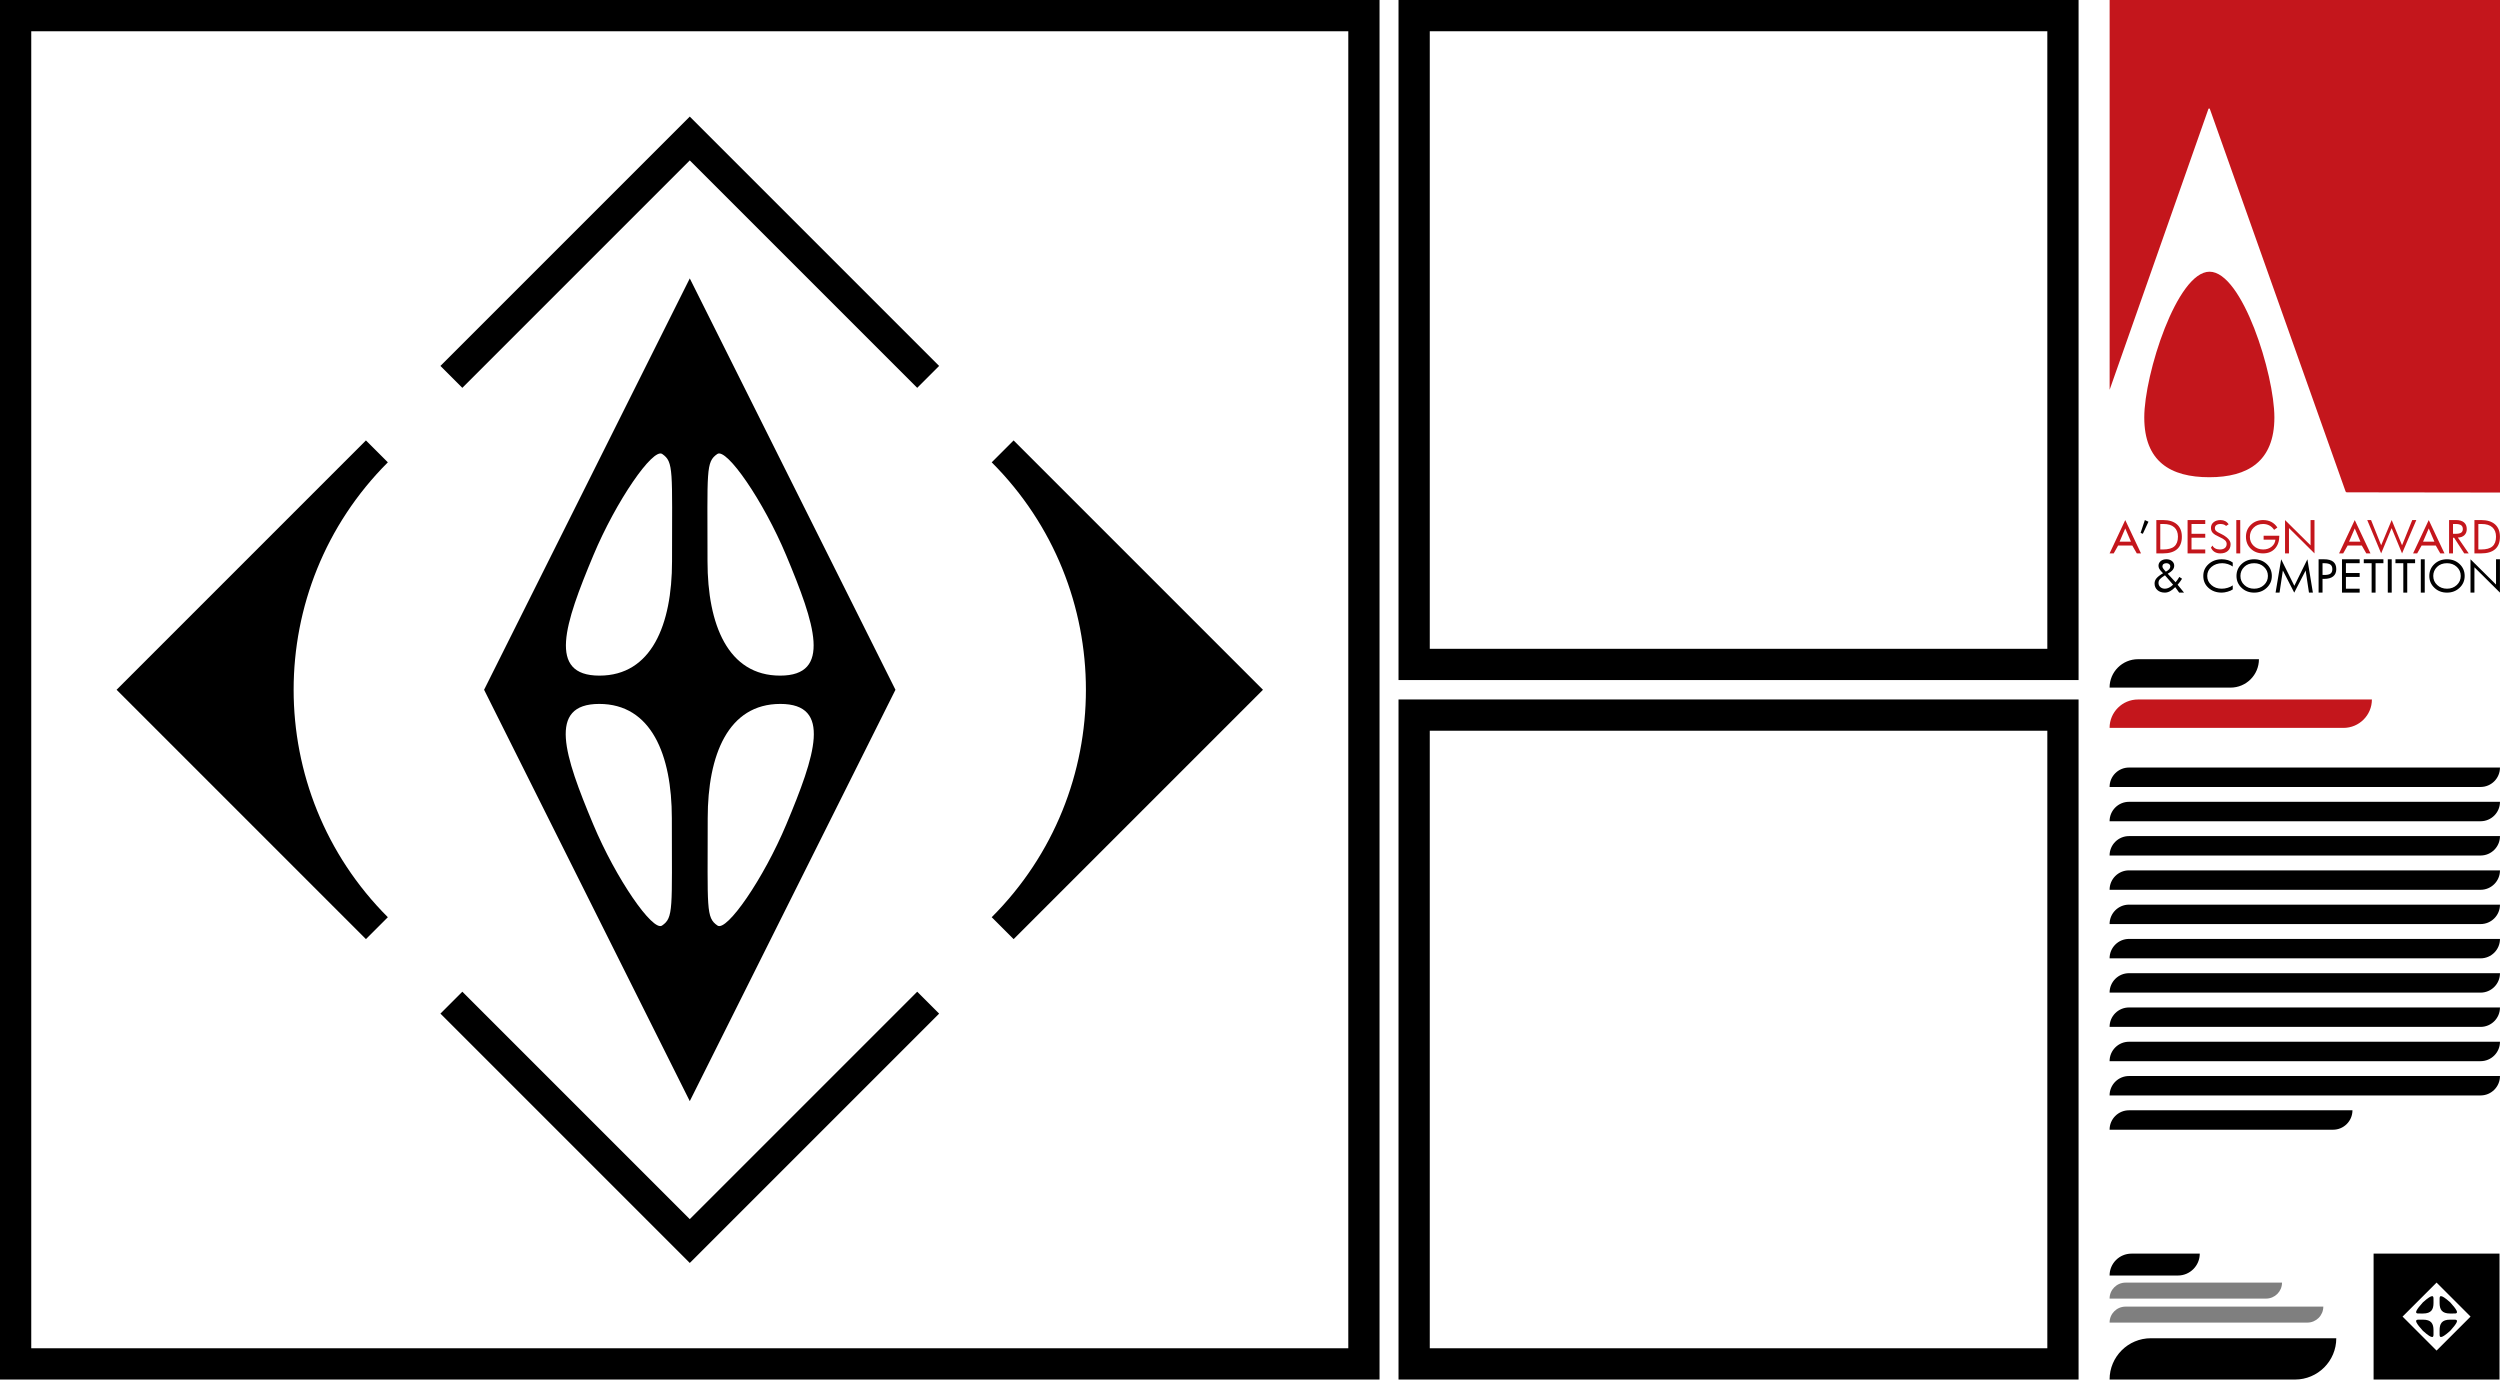 <?xml version="1.0" encoding="utf-8"?>
<!-- Generator: Adobe Illustrator 29.3.0, SVG Export Plug-In . SVG Version: 9.03 Build 55982)  -->
<svg version="1.1" id="Layer_1" xmlns="http://www.w3.org/2000/svg" xmlns:xlink="http://www.w3.org/1999/xlink" x="0px" y="0px"
	 viewBox="0 0 680.315 375.41" style="enable-background:new 0 0 680.315 375.41;" xml:space="preserve">
<g>
	<path d="M366.906,8.504v358.402H8.504V8.504H366.906 M375.41,0H0v375.41h375.41
		V0L375.41,0z"/>
	<g>
		<g>
			<path d="M105.541,249.598l-0-0c-34.182-34.182-34.182-89.603,0-123.786
				l0.001-0.001l-5.962-5.962l-67.855,67.855l67.855,67.855L105.541,249.598z"/>
			<polygon points="187.705,331.762 125.812,269.869 119.85,275.831 187.705,343.686 
				255.56,275.83 249.598,269.868 			"/>
		</g>
		<g>
			<path d="M269.869,125.812l0,0c34.182,34.182,34.182,89.603,0,123.786
				l-0.001,0.001l5.962,5.962l67.855-67.855l-67.855-67.855L269.869,125.812z"/>
			<polygon points="187.706,43.649 249.599,105.541 255.56,99.58 187.706,31.725 
				119.85,99.58 125.812,105.542 			"/>
		</g>
	</g>
	<path d="M187.705,299.648l55.971-111.943L187.705,75.762l-55.971,111.943L187.705,299.648
		z M214.006,224.269c-6.223,14.871-16.234,29.324-18.75,27.603
		c-3.171-2.169-2.67-4.46-2.67-29.212c0-17.25,5.58-31.104,19.761-31.104
		C226.529,191.555,221.823,205.589,214.006,224.269z M195.203,123.538
		c2.516-1.721,12.526,12.732,18.75,27.603
		c7.817,18.68,12.523,32.714-1.659,32.714c-14.182,0-19.761-13.855-19.761-31.105
		C192.533,127.999,192.032,125.708,195.203,123.538z M180.155,251.872
		c-2.516,1.721-12.526-12.732-18.75-27.603
		c-7.817-18.68-12.523-32.714,1.659-32.714c14.182,0,19.761,13.855,19.761,31.104
		C182.825,247.411,183.326,249.702,180.155,251.872z M161.458,151.141
		c6.223-14.871,16.234-29.324,18.75-27.603c3.171,2.169,2.67,4.46,2.67,29.212
		c0,17.25-5.58,31.105-19.761,31.105C148.935,183.855,153.64,169.821,161.458,151.141
		z"/>
	<path d="M557.13,8.504v168.054H389.077V8.504H557.13 M565.634,0H380.573v185.061h185.061V0
		L565.634,0z"/>
	<path d="M557.13,198.853v168.053H389.077V198.853H557.13 M565.634,190.349H380.573
		v185.061h185.061V190.349L565.634,190.349z"/>
	<g>
		<path style="fill-rule:evenodd;clip-rule:evenodd;fill:#C4161C;" d="M576.794,147.393l1.543-3.593
			l1.546,3.593H576.794z M578.337,141.522l-4.265,9.073h1.119l1.203-2.134h3.864
			l1.22,2.134h1.145L578.337,141.522z"/>
		<path style="fill-rule:evenodd;clip-rule:evenodd;fill:#C4161C;" d="M591.69,148.685
			c-0.652,0.565-1.678,0.842-3.071,0.842h-0.753v-6.936h0.859
			c1.286,0,2.273,0.297,2.942,0.891c0.666,0.591,1.009,1.451,1.009,2.575
			C592.676,147.243,592.341,148.117,591.69,148.685z M592.425,142.707
			c-0.885-0.784-2.146-1.185-3.784-1.185h-1.843v9.073h1.785
			c1.696,0,2.982-0.375,3.85-1.142c0.868-0.758,1.309-1.883,1.309-3.386
			C593.743,144.616,593.302,143.5,592.425,142.707z"/>
		<polygon style="fill-rule:evenodd;clip-rule:evenodd;fill:#C4161C;" points="600.108,149.527 596.367,149.527 
			596.367,146.326 600.108,146.326 600.108,145.259 596.367,145.259 596.367,142.592 
			600.108,142.592 600.108,141.522 595.298,141.522 595.298,150.595 600.108,150.595 		"/>
		<path style="fill-rule:evenodd;clip-rule:evenodd;fill:#C4161C;" d="M604.315,145.233l-0.058-0.023
			c-0.609-0.277-1.018-0.519-1.22-0.727c-0.208-0.211-0.309-0.467-0.309-0.784
			c0-0.335,0.136-0.609,0.401-0.81c0.268-0.199,0.643-0.297,1.119-0.297
			c0.335,0,0.634,0.049,0.903,0.141c0.265,0.098,0.476,0.225,0.617,0.389
			l0.701-0.447c-0.251-0.384-0.56-0.669-0.926-0.859
			c-0.366-0.193-0.784-0.294-1.26-0.294c-0.793,0-1.428,0.202-1.903,0.594
			c-0.484,0.392-0.718,0.908-0.718,1.54c0,0.554,0.164,1.001,0.499,1.361
			c0.335,0.358,0.929,0.724,1.779,1.102c0.718,0.314,1.229,0.617,1.537,0.9
			c0.3,0.283,0.458,0.614,0.458,0.998c0,0.484-0.167,0.851-0.502,1.119
			c-0.335,0.265-0.784,0.392-1.361,0.392c-0.467,0-0.883-0.092-1.234-0.283
			c-0.361-0.185-0.609-0.45-0.753-0.784l-0.424,0.542
			c0.199,0.499,0.516,0.891,0.966,1.177c0.453,0.283,0.978,0.415,1.58,0.415
			c0.859,0,1.543-0.225,2.045-0.675c0.502-0.45,0.753-1.058,0.753-1.843
			C607.006,147.059,606.104,146.119,604.315,145.233z"/>
		
			<rect x="608.558" y="141.522" style="fill-rule:evenodd;clip-rule:evenodd;fill:#C4161C;" width="1.07" height="9.073"/>
		<path style="fill-rule:evenodd;clip-rule:evenodd;fill:#C4161C;" d="M615.99,145.793v1.067h3.207
			c-0.066,0.767-0.409,1.41-1.035,1.909c-0.626,0.508-1.393,0.758-2.296,0.758
			c-1.027,0-1.889-0.326-2.581-0.983c-0.692-0.652-1.035-1.468-1.035-2.437
			c0-1.015,0.335-1.849,1.018-2.515c0.678-0.669,1.537-1.001,2.581-1.001
			c0.634,0,1.211,0.141,1.727,0.415c0.519,0.274,0.934,0.669,1.269,1.182
			l0.885-0.64c-0.435-0.666-0.978-1.168-1.627-1.511
			c-0.652-0.34-1.404-0.516-2.255-0.516c-1.335,0-2.454,0.435-3.34,1.304
			c-0.885,0.865-1.327,1.941-1.327,3.233c0,1.318,0.433,2.402,1.309,3.253
			c0.877,0.857,1.987,1.283,3.322,1.283c1.37,0,2.457-0.433,3.259-1.301
			c0.79-0.868,1.191-2.033,1.191-3.501H615.99z"/>
		<polygon style="fill-rule:evenodd;clip-rule:evenodd;fill:#C4161C;" points="629.832,141.522 628.765,141.522 
			628.765,148.403 621.818,141.522 621.818,150.595 622.888,150.595 622.888,143.699 
			629.832,150.595 		"/>
		<path style="fill-rule:evenodd;clip-rule:evenodd;fill:#C4161C;" d="M639.242,147.393l1.546-3.593
			l1.546,3.593H639.242z M640.788,141.522l-4.268,9.073h1.119l1.203-2.134h3.867
			l1.22,2.134h1.142L640.788,141.522z"/>
		<polygon style="fill-rule:evenodd;clip-rule:evenodd;fill:#C4161C;" points="656.433,141.522 653.662,148.394 
			650.839,141.522 647.975,148.394 645.229,141.522 644.185,141.522 647.975,150.595 
			650.821,143.716 653.662,150.595 657.544,141.522 		"/>
		<path style="fill-rule:evenodd;clip-rule:evenodd;fill:#C4161C;" d="M659.378,147.393l1.546-3.593
			l1.543,3.593H659.378z M660.924,141.522l-4.265,9.073h1.116l1.203-2.134h3.867
			l1.217,2.134h1.145L660.924,141.522z"/>
		<path style="fill-rule:evenodd;clip-rule:evenodd;fill:#C4161C;" d="M669.74,144.951
			c-0.309,0.208-0.802,0.309-1.479,0.309h-0.735v-2.668h0.735
			c0.66,0,1.145,0.115,1.462,0.332c0.317,0.216,0.476,0.568,0.476,1.044
			C670.198,144.417,670.04,144.749,669.74,144.951z M668.846,146.283
			c0.75-0.014,1.344-0.234,1.776-0.64c0.427-0.41,0.646-0.969,0.646-1.667
			c0-0.784-0.251-1.393-0.753-1.82c-0.502-0.415-1.22-0.634-2.163-0.634h-1.895
			v9.073h1.067v-4.268h0.303l2.754,4.268h1.22L668.846,146.283z"/>
		<path style="fill-rule:evenodd;clip-rule:evenodd;fill:#C4161C;" d="M678.247,148.685
			c-0.652,0.565-1.678,0.842-3.071,0.842h-0.753v-6.936h0.859
			c1.286,0,2.272,0.297,2.939,0.891c0.669,0.591,1.012,1.451,1.012,2.575
			C679.234,147.243,678.899,148.117,678.247,148.685z M678.983,142.707
			c-0.885-0.784-2.146-1.185-3.784-1.185h-1.843v9.073h1.785
			c1.696,0,2.982-0.375,3.85-1.142c0.868-0.758,1.309-1.883,1.309-3.386
			C680.301,144.616,679.859,143.5,678.983,142.707z"/>
		<path style="fill-rule:evenodd;clip-rule:evenodd;" d="M590.236,159.924
			c-0.366,0.185-0.735,0.277-1.093,0.277c-0.51,0-0.926-0.141-1.26-0.441
			c-0.335-0.294-0.502-0.669-0.502-1.119c0-0.401,0.118-0.733,0.369-1.018
			c0.239-0.283,0.709-0.632,1.393-1.067l2.212,2.561
			C590.98,159.474,590.605,159.742,590.236,159.924z M590.32,154.871
			c-0.185,0.216-0.493,0.45-0.934,0.701l-0.3-0.335
			c-0.225-0.242-0.383-0.45-0.484-0.626c-0.101-0.173-0.153-0.332-0.153-0.482
			c0-0.265,0.092-0.484,0.286-0.634s0.458-0.234,0.802-0.234
			c0.309,0,0.56,0.084,0.761,0.242c0.19,0.167,0.291,0.375,0.291,0.643
			C590.588,154.421,590.496,154.664,590.32,154.871z M592.59,159.125
			c0.228-0.268,0.444-0.534,0.646-0.81c0.199-0.265,0.384-0.542,0.557-0.825
			l-0.741-0.493c-0.159,0.26-0.317,0.51-0.484,0.753
			c-0.167,0.242-0.352,0.476-0.534,0.701l-2.14-2.319
			c0.626-0.358,1.079-0.709,1.353-1.05c0.268-0.343,0.409-0.727,0.409-1.145
			c0-0.499-0.199-0.908-0.591-1.24c-0.401-0.335-0.903-0.502-1.52-0.502
			c-0.652,0-1.177,0.167-1.569,0.502c-0.401,0.332-0.594,0.75-0.594,1.257
			c0,0.268,0.058,0.528,0.185,0.767c0.124,0.251,0.358,0.551,0.709,0.917
			l0.343,0.358c-0.845,0.493-1.436,0.952-1.788,1.378
			c-0.349,0.424-0.519,0.891-0.519,1.399c0,0.735,0.251,1.335,0.77,1.802
			c0.516,0.467,1.194,0.692,2.027,0.692c0.47,0,0.937-0.124,1.404-0.375
			c0.467-0.251,0.943-0.617,1.419-1.119l1.07,1.494h1.327L592.59,159.125z"/>
		<path style="fill-rule:evenodd;clip-rule:evenodd;" d="M607.589,159.298
			c-0.383,0.286-0.845,0.502-1.387,0.66c-0.542,0.167-1.084,0.242-1.629,0.242
			c-1.116,0-2.05-0.326-2.803-0.992c-0.75-0.658-1.128-1.485-1.128-2.486
			c0-0.983,0.392-1.808,1.177-2.469c0.787-0.658,1.753-0.992,2.916-0.992
			c0.493,0,0.992,0.084,1.511,0.242c0.508,0.167,0.96,0.384,1.344,0.66v-1.079
			c-0.36-0.283-0.802-0.499-1.318-0.658c-0.528-0.15-1.087-0.234-1.673-0.234
			c-1.419,0-2.613,0.435-3.579,1.301c-0.969,0.868-1.445,1.944-1.445,3.227
			c0,1.318,0.464,2.411,1.419,3.262c0.952,0.859,2.146,1.283,3.599,1.283
			c0.476,0,1.009-0.084,1.592-0.251c0.585-0.167,1.053-0.366,1.404-0.617V159.298z
			"/>
		<path style="fill-rule:evenodd;clip-rule:evenodd;" d="M616.079,159.2
			c-0.718,0.666-1.612,1.001-2.662,1.001c-1.07,0-1.961-0.335-2.673-1.001
			c-0.718-0.669-1.067-1.485-1.067-2.469c0-0.949,0.34-1.768,1.027-2.451
			c0.684-0.675,1.586-1.018,2.714-1.018c1.061,0,1.944,0.335,2.662,1.001
			c0.721,0.669,1.079,1.494,1.079,2.469
			C617.157,157.706,616.8,158.531,616.079,159.2z M616.849,153.496
			c-0.92-0.865-2.062-1.301-3.432-1.301c-1.37,0-2.515,0.435-3.432,1.301
			c-0.92,0.868-1.378,1.952-1.378,3.236c0,1.275,0.458,2.35,1.387,3.227
			c0.917,0.877,2.062,1.309,3.423,1.309c1.353,0,2.486-0.433,3.415-1.309
			c0.926-0.868,1.393-1.941,1.393-3.227
			C618.225,155.448,617.766,154.364,616.849,153.496z"/>
		<polygon style="fill-rule:evenodd;clip-rule:evenodd;" points="627.903,152.195 624.347,159.416 
			620.765,152.195 619.245,161.268 620.324,161.268 621.224,155.249 624.321,161.268 
			627.427,155.249 628.33,161.268 629.397,161.268 		"/>
		<path style="fill-rule:evenodd;clip-rule:evenodd;" d="M634.19,156.097
			c-0.332,0.251-0.908,0.366-1.71,0.366h-0.459v-3.201h0.459
			c0.784,0,1.344,0.136,1.696,0.384c0.34,0.251,0.516,0.66,0.516,1.226
			C634.692,155.439,634.524,155.846,634.19,156.097z M634.934,152.864
			c-0.551-0.444-1.379-0.669-2.489-0.669h-1.494v9.073h1.07v-3.738h0.424
			c1.079,0,1.895-0.222,2.463-0.675c0.568-0.45,0.854-1.116,0.854-1.984
			C635.762,153.98,635.485,153.314,634.934,152.864z"/>
		<polygon style="fill-rule:evenodd;clip-rule:evenodd;" points="642.123,160.201 638.383,160.201 
			638.383,156.997 642.123,156.997 642.123,155.933 638.383,155.933 638.383,153.262 
			642.123,153.262 642.123,152.195 637.316,152.195 637.316,161.268 642.123,161.268 		"/>
		<polygon style="fill-rule:evenodd;clip-rule:evenodd;" points="648.589,152.195 643.245,152.195 
			643.245,153.262 645.382,153.262 645.382,161.268 646.452,161.268 646.452,153.262 
			648.589,153.262 		"/>
		<rect x="649.777" y="152.195" style="fill-rule:evenodd;clip-rule:evenodd;" width="1.07" height="9.073"/>
		<polygon style="fill-rule:evenodd;clip-rule:evenodd;" points="657.209,152.195 651.865,152.195 
			651.865,153.262 654.005,153.262 654.005,161.268 655.072,161.268 655.072,153.262 
			657.209,153.262 		"/>
		<rect x="658.764" y="152.195" style="fill-rule:evenodd;clip-rule:evenodd;" width="1.07" height="9.073"/>
		<path style="fill-rule:evenodd;clip-rule:evenodd;" d="M668.557,159.2
			c-0.721,0.666-1.612,1.001-2.665,1.001c-1.067,0-1.961-0.335-2.67-1.001
			c-0.718-0.669-1.07-1.485-1.07-2.469c0-0.949,0.343-1.768,1.027-2.451
			c0.686-0.675,1.586-1.018,2.714-1.018c1.061,0,1.944,0.335,2.665,1.001
			c0.718,0.669,1.076,1.494,1.076,2.469
			C669.633,157.706,669.275,158.531,668.557,159.2z M669.324,153.496
			c-0.92-0.865-2.062-1.301-3.432-1.301s-2.512,0.435-3.432,1.301
			c-0.917,0.868-1.379,1.952-1.379,3.236c0,1.275,0.461,2.35,1.387,3.227
			c0.92,0.877,2.062,1.309,3.423,1.309c1.353,0,2.489-0.433,3.415-1.309
			c0.929-0.868,1.396-1.941,1.396-3.227
			C670.703,155.448,670.242,154.364,669.324,153.496z"/>
		<polygon style="fill-rule:evenodd;clip-rule:evenodd;" points="680.301,152.195 679.234,152.195 
			679.234,159.076 672.286,152.195 672.286,161.268 673.356,161.268 673.356,154.372 
			680.301,161.268 		"/>
		<polygon style="fill-rule:evenodd;clip-rule:evenodd;" points="583.67,141.522 582.516,145.008 
			583.119,145.259 584.653,141.975 		"/>
		<path style="fill-rule:evenodd;clip-rule:evenodd;fill:#C4161C;" d="M601.276,73.937
			c-8.851,0-17.765,27.925-17.765,39.654c0,12.006,7.115,16.274,17.704,16.274
			c10.434,0,17.704-4.268,17.704-16.274C618.92,101.816,610.181,73.937,601.276,73.937z
			 M574.086,106.07l26.866-76.389c0.02-0.095,0.107-0.164,0.208-0.164
			c0.092,0,0.17,0.058,0.202,0.141c0.006,0.012,26.569,74.93,36.845,103.838
			c0,0,0.098,0.467,0.389,0.476c0.02,0.009,41.719,0.061,41.719,0.061V0
			H574.086V106.07z"/>
	</g>
	<path style="fill-rule:evenodd;clip-rule:evenodd;" d="M606.986,187.117h-32.914v-0
		c0-4.269,3.461-7.73,7.73-7.73h32.914l0,0
		C614.715,183.656,611.255,187.117,606.986,187.117z"/>
	<path style="fill-rule:evenodd;clip-rule:evenodd;fill:#C4161C;" d="M637.723,198.079h-63.651v-0
		c0-4.269,3.461-7.73,7.73-7.73h63.651l0,0
		C645.453,194.618,641.992,198.079,637.723,198.079z"/>
	<path style="fill-rule:evenodd;clip-rule:evenodd;" d="M675.023,214.155H574.072l0,0
		c0-2.92,2.367-5.287,5.287-5.287h100.951v0
		C680.31,211.788,677.943,214.155,675.023,214.155z"/>
	<path style="fill-rule:evenodd;clip-rule:evenodd;" d="M675.023,223.482H574.072v-0
		c0-2.92,2.367-5.287,5.287-5.287h100.951l0,0
		C680.31,221.115,677.943,223.482,675.023,223.482z"/>
	<path style="fill-rule:evenodd;clip-rule:evenodd;" d="M675.023,242.137H574.072v-0
		c0-2.92,2.367-5.287,5.287-5.287h100.951v0
		C680.31,239.769,677.943,242.137,675.023,242.137z"/>
	<path style="fill-rule:evenodd;clip-rule:evenodd;" d="M675.023,232.809H574.072l0,0
		c0-2.92,2.367-5.287,5.287-5.287h100.951l0,0
		C680.31,230.442,677.943,232.809,675.023,232.809z"/>
	<path style="fill-rule:evenodd;clip-rule:evenodd;" d="M675.023,251.464H574.072l0,0
		c0-2.92,2.367-5.287,5.287-5.287h100.951l0,0
		C680.31,249.096,677.943,251.464,675.023,251.464z"/>
	<path style="fill-rule:evenodd;clip-rule:evenodd;" d="M675.023,270.118H574.072l0,0
		c0-2.92,2.367-5.287,5.287-5.287h100.951l0,0
		C680.31,267.751,677.943,270.118,675.023,270.118z"/>
	<path style="fill-rule:evenodd;clip-rule:evenodd;" d="M675.023,260.791H574.072v-0
		c0-2.92,2.367-5.287,5.287-5.287h100.951v0
		C680.31,258.423,677.943,260.791,675.023,260.791z"/>
	<path style="fill-rule:evenodd;clip-rule:evenodd;" d="M675.023,279.445H574.072l0,0
		c0-2.92,2.367-5.287,5.287-5.287h100.951l0,0
		C680.31,277.078,677.943,279.445,675.023,279.445z"/>
	<path style="fill-rule:evenodd;clip-rule:evenodd;" d="M675.023,288.772H574.072l0,0
		c0-2.92,2.367-5.287,5.287-5.287h100.951l0,0
		C680.31,286.405,677.943,288.772,675.023,288.772z"/>
	<path style="fill-rule:evenodd;clip-rule:evenodd;" d="M675.023,298.099H574.072l0,0
		c0-2.92,2.367-5.287,5.287-5.287h100.951l0,0
		C680.31,295.732,677.943,298.099,675.023,298.099z"/>
	<path style="fill-rule:evenodd;clip-rule:evenodd;" d="M634.878,307.426h-60.806l0,0
		c0-2.92,2.367-5.287,5.287-5.287h60.806l0,0
		C640.165,305.059,637.798,307.426,634.878,307.426z"/>
	<path style="fill-rule:evenodd;clip-rule:evenodd;" d="M624.524,375.41h-50.452v-0
		c0-6.206,5.031-11.238,11.238-11.238h50.452l0,0
		C635.762,370.379,630.73,375.41,624.524,375.41z"/>
	<path style="fill-rule:evenodd;clip-rule:evenodd;" d="M592.654,347.103h-18.582l0,0
		c0-3.291,2.668-5.958,5.958-5.958h18.582l0,0
		C598.612,344.435,595.944,347.103,592.654,347.103z"/>
	<path style="opacity:0.5;fill-rule:evenodd;clip-rule:evenodd;" d="M616.648,353.383h-42.576l0,0
		c0-2.401,1.947-4.348,4.348-4.348h42.576l0,0
		C620.996,351.437,619.049,353.383,616.648,353.383z"/>
	<path style="opacity:0.5;fill-rule:evenodd;clip-rule:evenodd;" d="M627.886,359.912h-53.814l0,0
		c0-2.401,1.947-4.348,4.348-4.348h53.814v0
		C632.234,357.966,630.288,359.912,627.886,359.912z"/>
	<g>
		<path style="fill-rule:evenodd;clip-rule:evenodd;" d="M659.338,354.404
			c-1.885,2.06-1.977,2.664-1.776,2.865c0.204,0.211,0.258,0.173,1.793,0.173
			c2.275,0,2.866-1.119,2.866-2.882c0,0-0.001-0.642-0.001-1.024
			C662.22,352.785,662.22,351.818,659.338,354.404z"/>
		<path style="fill-rule:evenodd;clip-rule:evenodd;" d="M666.746,357.442
			c1.535,0,1.589,0.038,1.793-0.173c0.2-0.2,0.109-0.805-1.776-2.865
			c-2.883-2.586-2.882-1.619-2.882-0.868c0,0.382-0.001,1.024-0.001,1.024
			C663.879,356.323,664.471,357.442,666.746,357.442z"/>
		<path style="fill-rule:evenodd;clip-rule:evenodd;" d="M659.354,359.113
			c-1.535,0-1.589-0.038-1.793,0.173c-0.2,0.2-0.109,0.805,1.776,2.865
			c2.883,2.586,2.882,1.619,2.882,0.868c0-0.382,0.001-1.024,0.001-1.024
			C662.221,360.232,661.629,359.113,659.354,359.113z"/>
		<path style="fill-rule:evenodd;clip-rule:evenodd;" d="M666.762,362.151
			c1.885-2.06,1.977-2.664,1.776-2.865c-0.204-0.211-0.258-0.173-1.793-0.173
			c-2.275,0-2.866,1.119-2.866,2.882c0,0,0.001,0.642,0.001,1.024
			C663.88,363.77,663.88,364.737,666.762,362.151z"/>
		<path style="fill-rule:evenodd;clip-rule:evenodd;" d="M645.917,341.145v34.265h34.265v-34.265H645.917z
			 M663.05,367.531l-9.253-9.253l9.253-9.253l9.253,9.253L663.05,367.531z"/>
	</g>
</g>
</svg>
